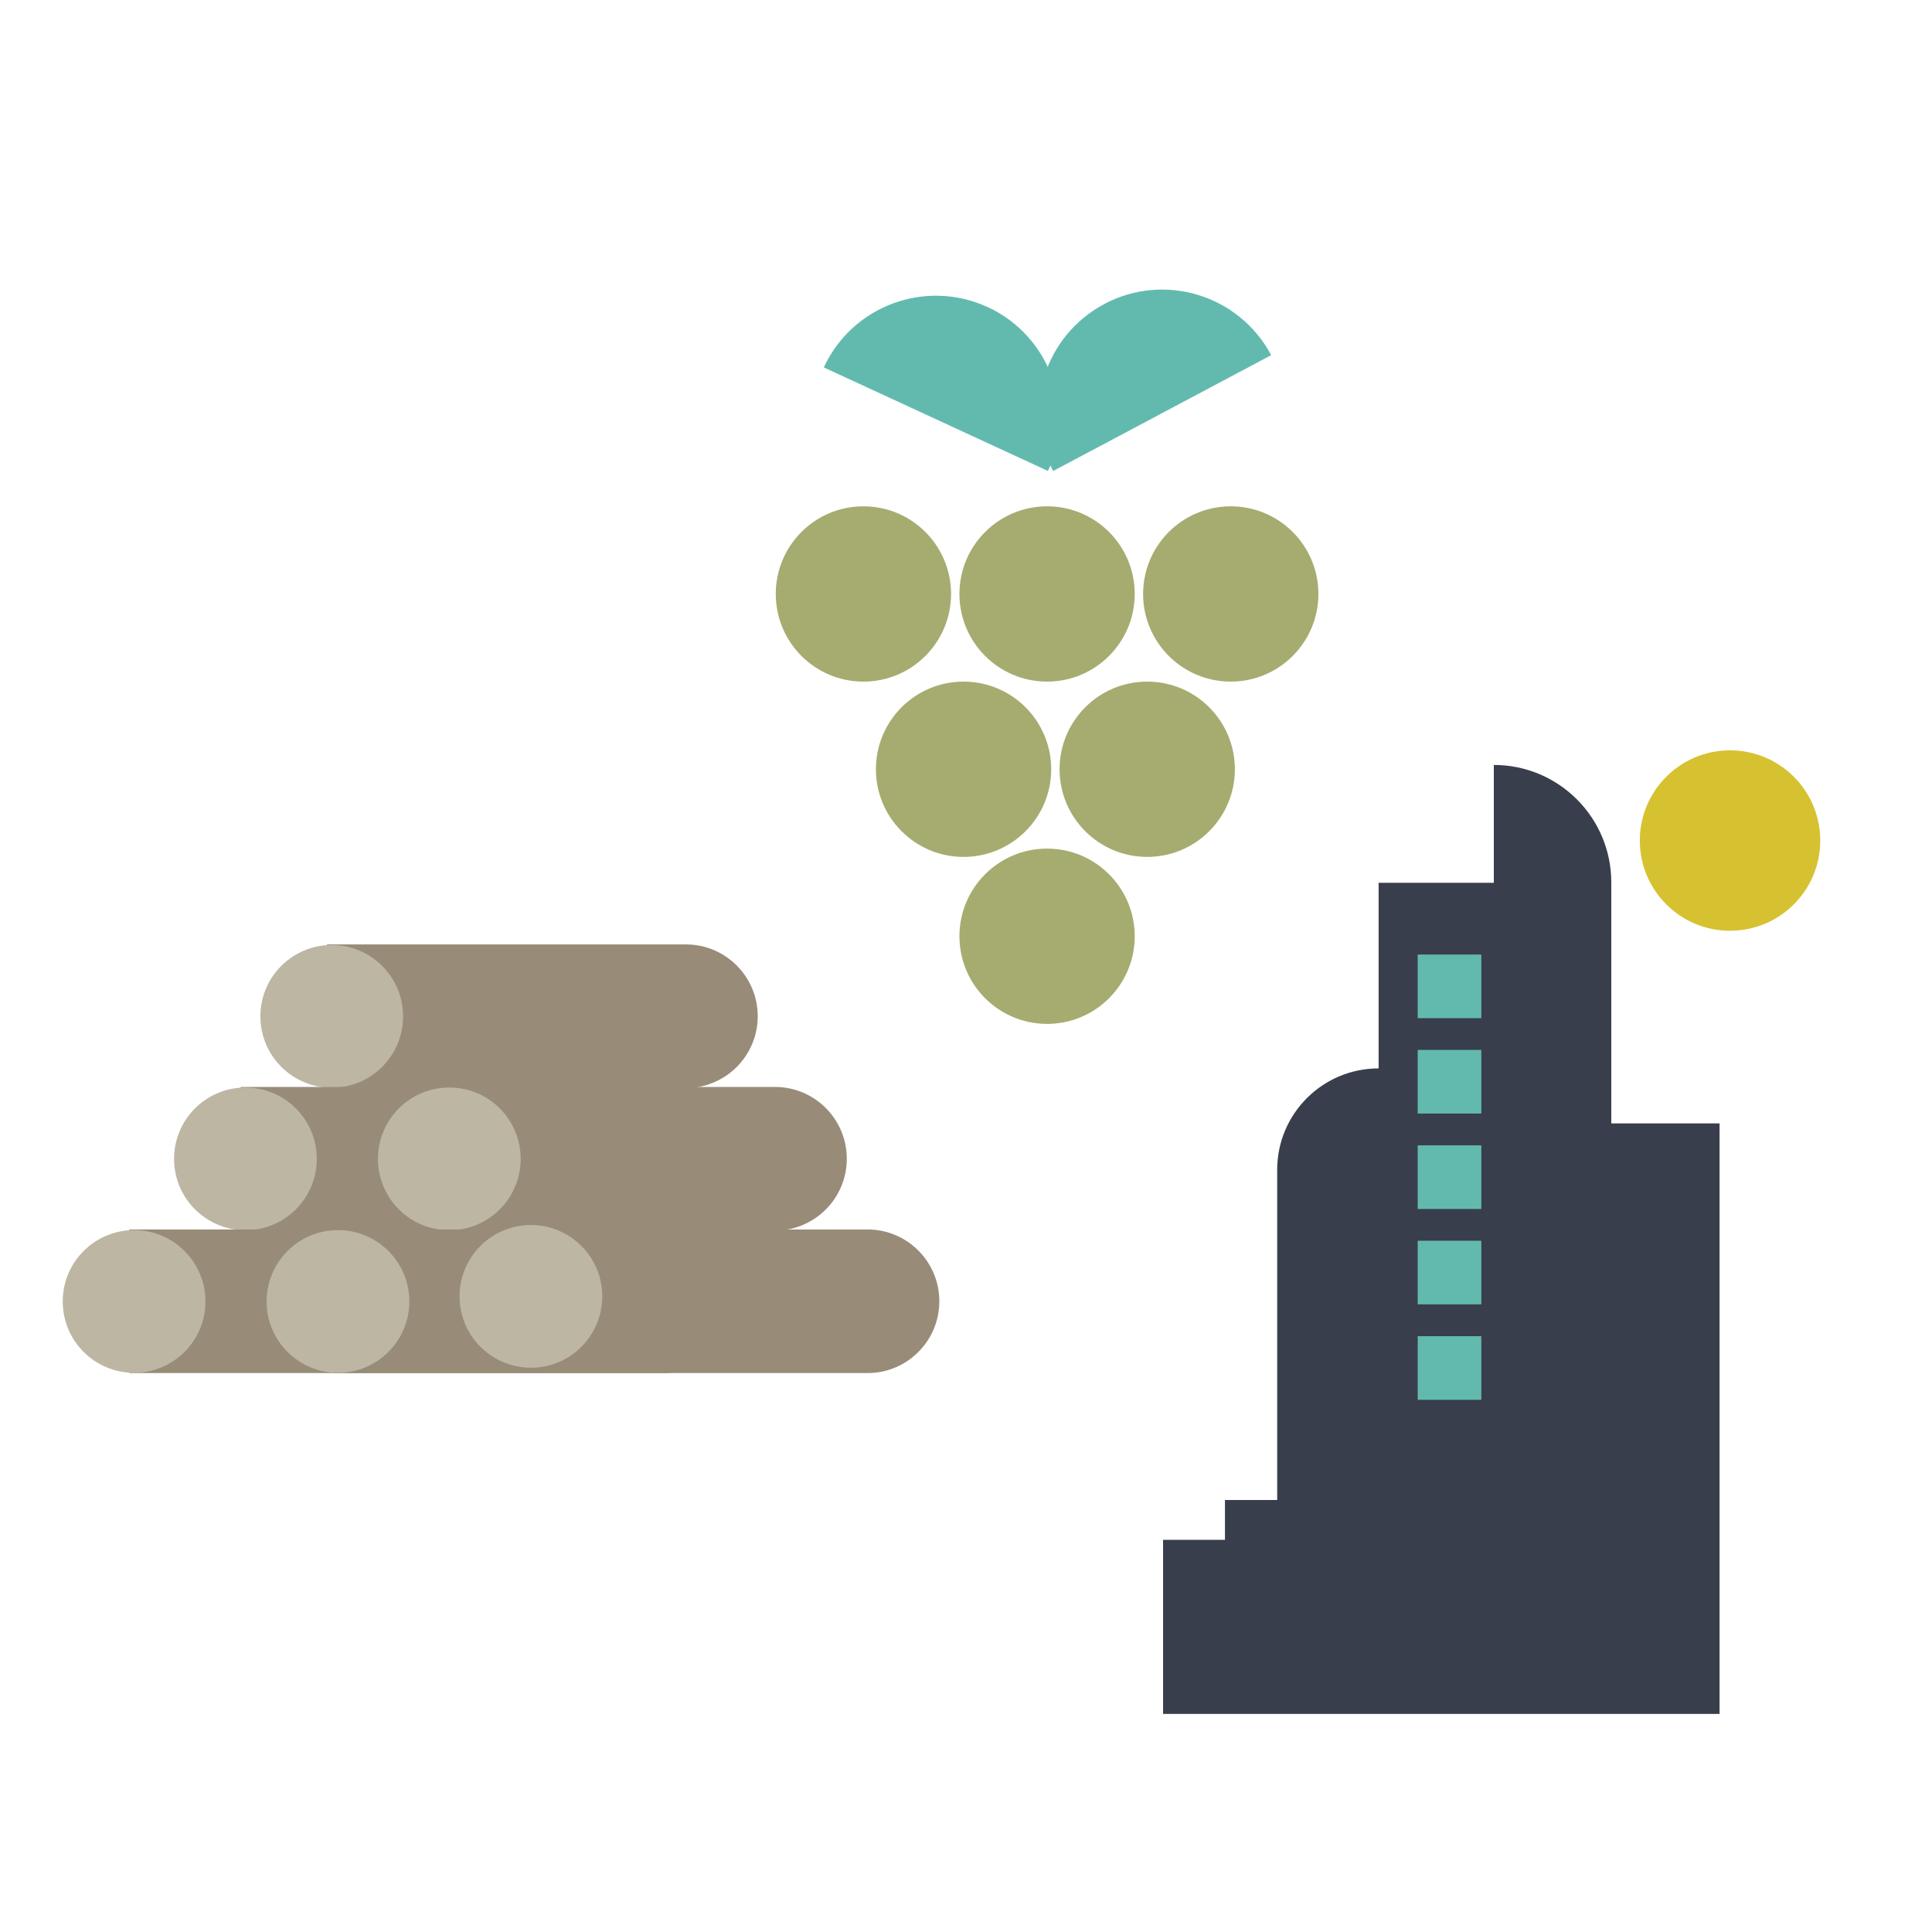 <?xml version="1.0" encoding="UTF-8"?> <svg xmlns="http://www.w3.org/2000/svg" id="Layer_1" data-name="Layer 1" viewBox="0 0 300 300"><defs><style> .cls-1 { fill: #a6ac70; } .cls-2 { fill: #988c78; } .cls-3 { fill: #383e4c; } .cls-4 { fill: #62baaf; } .cls-5 { fill: #bdb6a3; } .cls-6 { fill: #d6c230; } </style></defs><circle class="cls-6" cx="268.64" cy="130.52" r="14.01"></circle><path class="cls-3" d="M250.2,174.43v-37.41c0-10.08-8.17-18.24-18.24-18.24h0v18.3h-17.89v28.82c-8.7,0-15.75,7.05-15.75,15.75v51.27h-8.11v6.18h-9.61v27.04h86.41v-91.7h-16.82Z"></path><rect class="cls-4" x="220.14" y="148.22" width="9.88" height="9.88"></rect><rect class="cls-4" x="220.14" y="163.03" width="9.88" height="9.88"></rect><rect class="cls-4" x="220.14" y="177.85" width="9.88" height="9.88"></rect><rect class="cls-4" x="220.14" y="192.66" width="9.88" height="9.88"></rect><rect class="cls-4" x="220.14" y="207.48" width="9.88" height="9.88"></rect><g><path class="cls-2" d="M50.78,146.65h55.73c6.15,0,11.15,4.99,11.15,11.15h0c0,6.15-4.99,11.15-11.15,11.15h-55.73v-22.29h0Z"></path><circle class="cls-5" cx="51.51" cy="157.82" r="11.08"></circle><path class="cls-2" d="M37.37,168.78h82.97c6.15,0,11.15,4.99,11.15,11.15h0c0,6.15-4.99,11.15-11.15,11.15H37.37v-22.29h0Z"></path><circle class="cls-5" cx="38.11" cy="179.95" r="11.08"></circle><path class="cls-2" d="M20.08,190.91h82.97c6.15,0,11.15,4.99,11.15,11.15h0c0,6.15-4.99,11.15-11.15,11.15H20.08v-22.29h0Z"></path><circle class="cls-5" cx="20.82" cy="202.09" r="11.08"></circle><circle class="cls-5" cx="69.77" cy="179.95" r="11.08"></circle><path class="cls-2" d="M51.74,190.91h82.97c6.15,0,11.15,4.99,11.15,11.15h0c0,6.15-4.99,11.15-11.15,11.15H51.74v-22.29h0Z"></path><circle class="cls-5" cx="52.48" cy="202.09" r="11.08"></circle><circle class="cls-5" cx="82.44" cy="201.3" r="11.08"></circle></g><g><circle class="cls-1" cx="134.07" cy="92.23" r="13.61"></circle><circle class="cls-1" cx="162.59" cy="92.23" r="13.61"></circle><circle class="cls-1" cx="162.59" cy="145.38" r="13.61"></circle><circle class="cls-1" cx="191.11" cy="92.23" r="13.61"></circle><circle class="cls-1" cx="149.62" cy="119.45" r="13.61"></circle><circle class="cls-1" cx="178.14" cy="119.45" r="13.61"></circle></g><g><path class="cls-4" d="M171.47,47.21c-9.35,4.97-12.91,16.57-7.94,25.93l33.86-17.99c-4.97-9.35-16.57-12.91-25.93-7.94Z"></path><path class="cls-4" d="M153.37,47.69c-9.61-4.44-21-.25-25.45,9.36l34.81,16.08c4.44-9.61.25-21-9.36-25.45Z"></path></g></svg> 
